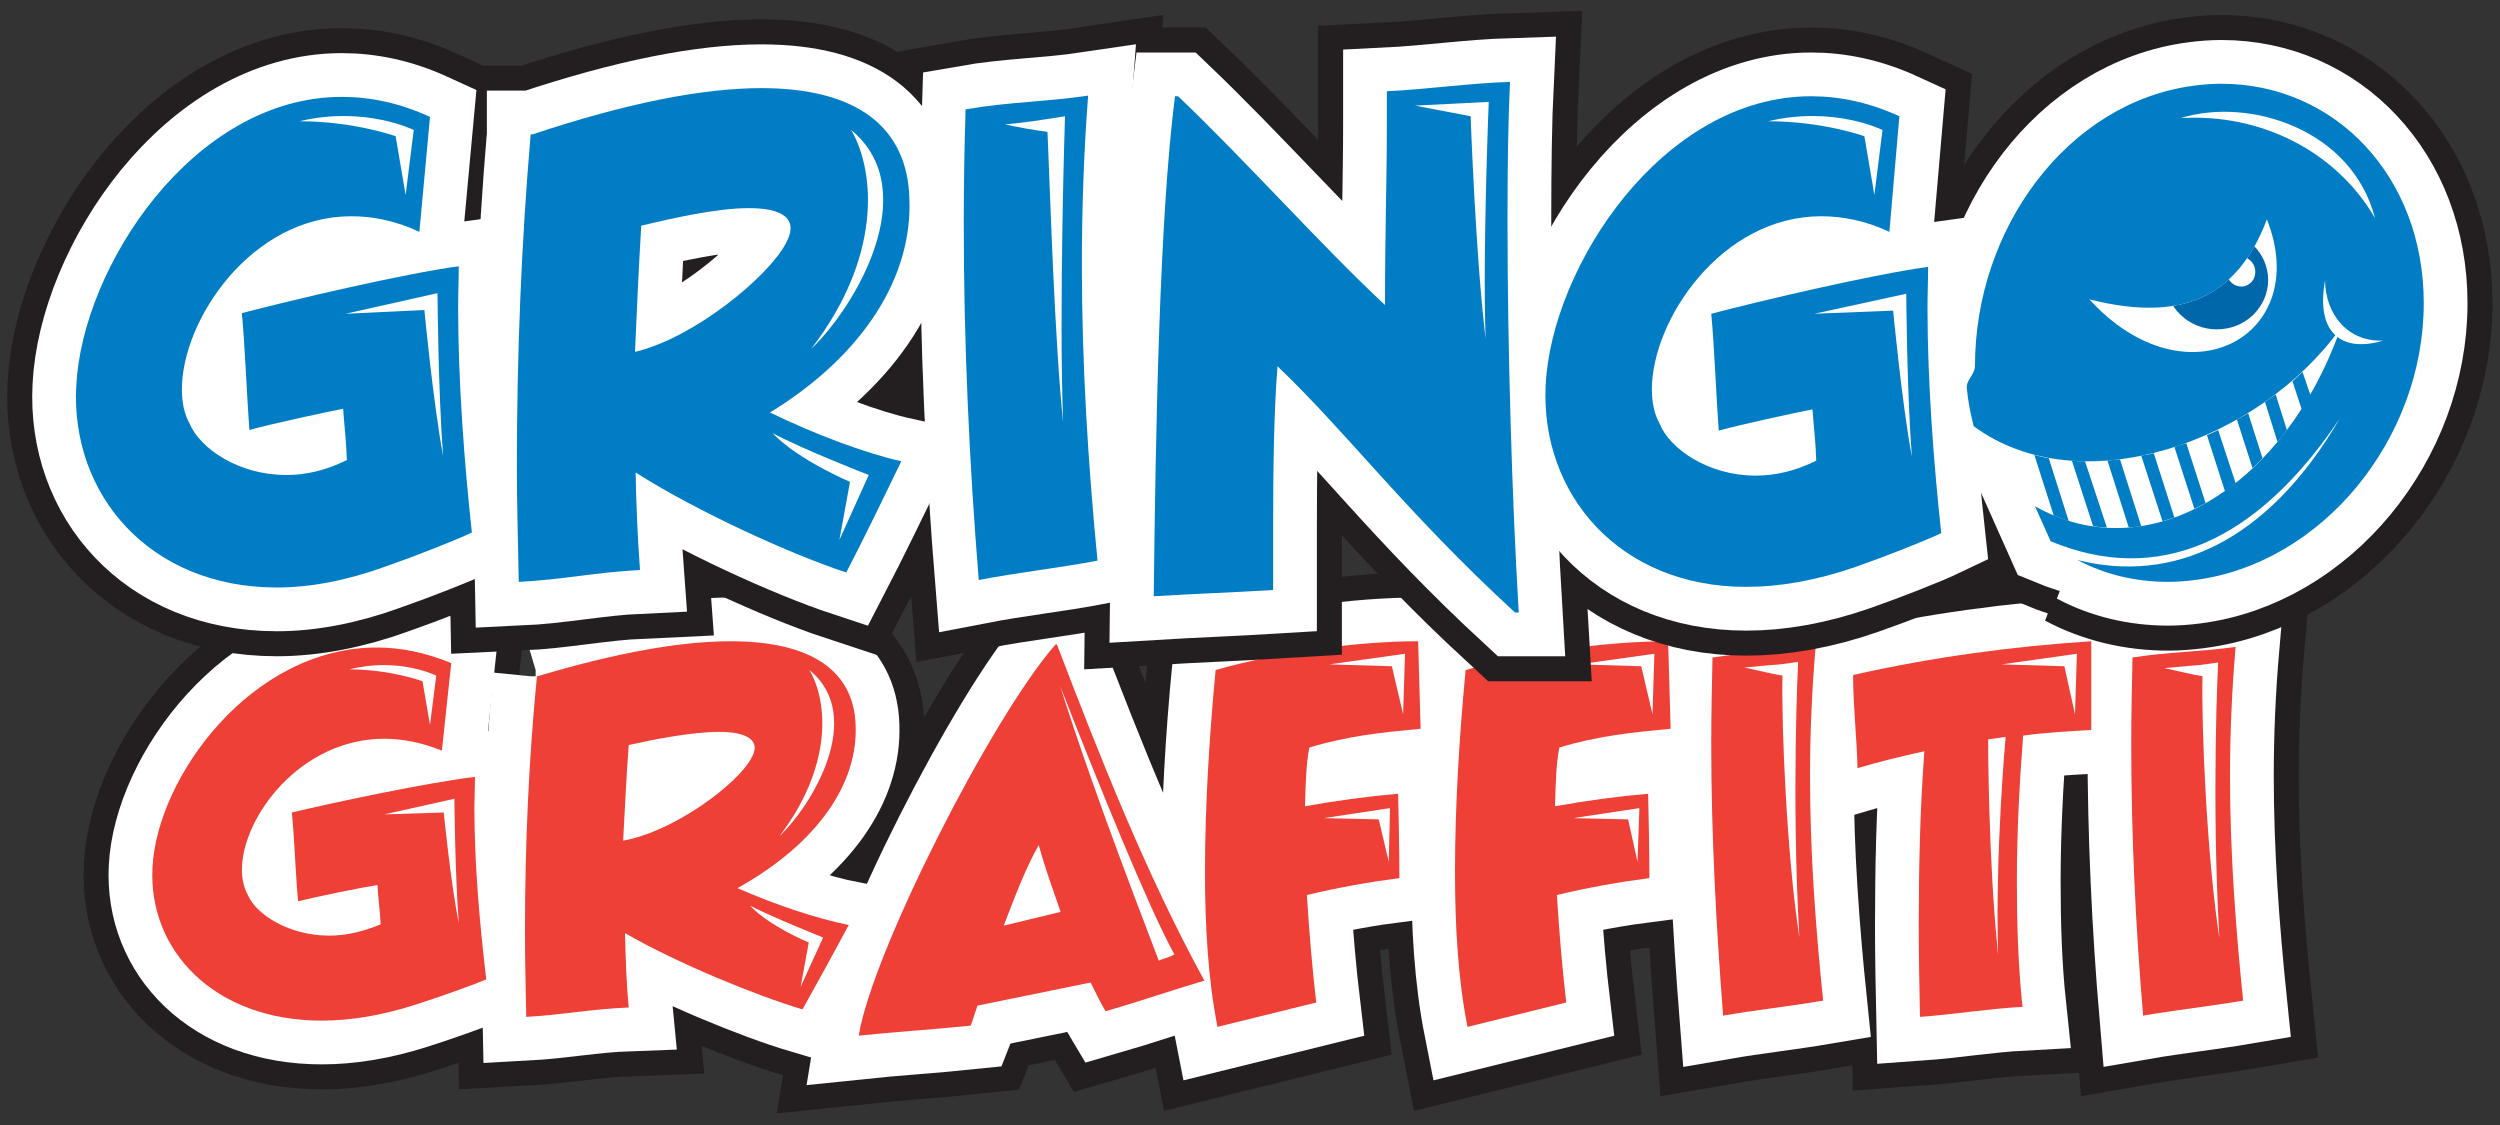 <?xml version="1.0" encoding="utf-8"?>
<!-- Generator: Adobe Illustrator 26.4.1, SVG Export Plug-In . SVG Version: 6.00 Build 0)  -->
<svg version="1.1" id="Layer_1" xmlns="http://www.w3.org/2000/svg" xmlns:xlink="http://www.w3.org/1999/xlink" x="0px" y="0px"
	 viewBox="0 0 400 180" style="enable-background:new 0 0 400 180;" xml:space="preserve">
<rect x="0" y="0" width="400" height="180" fill="#333333" stroke="none"/>
<style type="text/css">
	.st0{fill:#FFFFFF;stroke:#231F20;stroke-width:22;stroke-miterlimit:10;}
	.st1{fill:#FFFFFF;stroke:#FFFFFF;stroke-width:14;stroke-miterlimit:10;}
	.st2{fill:#EE4036;}
	.st3{fill:#FFFFFF;}
	.st4{fill:#FFFFFF;stroke:#231F20;stroke-width:22;stroke-miterlimit:2;}
	.st5{fill:#FFFFFF;stroke:#FFFFFF;stroke-width:14;}
	.st6{fill:#007DC4;}
	.st7{clip-path:url(#SVGID_00000124154996587996952540000002842139733712380574_);}
	.st8{fill:#0067AB;}
</style>
<g>
	<g>
		<path class="st0" d="M70.7,120.1c-3.2-1.3-6.3-1.9-9.2-1.9c-13.5,0-22.8,12.6-22.8,21c0,1.6,0.4,3,1,4.1c1.4,3.1,6.6,6.4,13,6.4
			c2.6,0,5.3-0.6,8.2-1.8c-0.1-2.4-0.4-4-0.5-6.3c-2.6,0.4-9.9,1.9-12.7,2.6c-0.4-4-0.6-10.2-1-14.2c7.1-1.7,21.8-4.8,29.3-5.7
			c0,1.6-0.1,3.4-0.1,5c0,9.1,0.9,19,1.9,27.4c-2.1,0.9-7.7,2.9-11.5,4.1c-5.3,1.7-10.3,2.5-14.8,2.5c-17.3,0-27.8-11.3-27.1-24.5
			c0.7-14.4,15.8-35.2,35.9-35.2c3.8,0,7.8,0.8,11.9,2.5L70.7,120.1z"/>
		<path class="st0" d="M85.7,108.2H86c12.7-3.8,23-5.6,30.9-5.6c13,0,19.7,4.8,20,13.4c0.4,9.3-6,18.9-18.9,26.1
			c6.1,2.7,12.8,4.9,17.8,5.9c-2.2,4.1-5.1,9.4-7.4,13.5c-7.4-2.2-20.1-7.4-28.4-12.2c0.1,3.9,0.2,7.8,0.6,11.9
			c-5.6,0.2-10.8,1.2-16.4,1.5c-0.1-4.7-0.2-9.3-0.2-14c0-13.5,0.6-27.2,1.9-40.4V108.2z M120.1,121.5c2-3.2-0.9-4.4-5-4.4
			c-4.6,0-10.9,1.3-14.5,2.1c-0.4,5-0.6,10.2-0.9,15.3C107.7,133.1,117.8,125.6,120.1,121.5z"/>
		<path class="st0" d="M168.9,103.1h0.2c7,18.3,14.3,36.8,23.6,53.8c-5.1,1.5-10.6,3.4-15.8,4.9c-0.9-1.5-1.6-3-2.4-4.6l-18.1,3.7
			c-0.4,1.1-0.7,2.2-1.1,3.2c-5.7,0.6-12.2,1-17.9,1.6C139.5,152.5,158.7,114.7,168.9,103.1z M169.7,145.9c-1.2-3.5-2.5-7-3.5-10.7
			c-2.1,3.7-3.8,8.2-5.6,12.9L169.7,145.9z"/>
		<path class="st0" d="M226.9,102.6l0.4,14c-6.2,0.6-11.5,1.1-17.8,3c-0.5,2.4-0.6,5.6-0.7,9.4c5-0.9,10.2-1.6,14.9-2
			c0.1,4.1,0.2,9.4,0.2,13.5c-4.7,0.6-9.8,1.5-14.8,2.7c0.4,6.6,1,13,1.5,17.2l-15.8,3.9c-1.5-7.6-2-16-2-24.8
			c0-10.6,0.7-21.8,1.7-32.3C204.7,104.3,217.3,102.6,226.9,102.6z"/>
		<path class="st0" d="M266.9,102.6l0.4,14c-6.2,0.6-11.5,1.1-17.8,3c-0.5,2.4-0.6,5.6-0.7,9.4c5-0.9,10.2-1.6,14.9-2
			c0.1,4.1,0.2,9.4,0.2,13.5c-4.7,0.6-9.8,1.5-14.8,2.7c0.4,6.6,1,13,1.5,17.2l-15.8,3.9c-1.5-7.6-2-16-2-24.8
			c0-10.6,0.7-21.8,1.7-32.3C244.6,104.3,257.3,102.6,266.9,102.6z"/>
		<path class="st0" d="M273.8,119c0-4.6,0.1-9.2,0.2-13.8c5.7-0.9,10.9-0.9,16.5-1.7c-0.6,6.9-0.9,13.9-0.9,20.7
			c0,12.1,0.9,24.2,2.1,35.9c-5.3,0.9-10.8,1.5-16,2.4C274.6,148.4,273.8,133.7,273.8,119z"/>
		<path class="st0" d="M297.2,122.9c-0.1-4.8-0.7-9.8-0.7-14.9c12.8-2.9,25.7-4.6,38.1-5.4c0,1.6,0,3.1,0,4.7c0,3.1,0,6.4,0,9.5
			c-3.6,0.2-7.3,0.4-10.9,0.9c-0.6,7.8-1,15.5-1,23.4c0,6.7,0.2,13.4,0.9,20c-5.6,0.3-10.8,1.2-16.4,1.6c-0.1-4.8-0.2-9.6-0.2-14.5
			c0-9.3,0.2-18.7,0.9-28C304.2,121,300.6,121.9,297.2,122.9z"/>
		<path class="st0" d="M341,119c0-4.6,0.1-9.2,0.2-13.8c5.7-0.9,10.9-0.9,16.5-1.7c-0.6,6.9-0.9,13.9-0.9,20.7
			c0,12.1,0.9,24.2,2.1,35.9c-5.3,0.9-10.8,1.5-16,2.4C341.7,148.4,341,133.7,341,119z"/>
	</g>
	<g>
		<path class="st1" d="M70.7,120.1c-3.2-1.3-6.3-1.9-9.2-1.9c-13.5,0-22.8,12.6-22.8,21c0,1.6,0.4,3,1,4.1c1.4,3.1,6.6,6.4,13,6.4
			c2.6,0,5.3-0.6,8.2-1.8c-0.1-2.4-0.4-4-0.5-6.3c-2.6,0.4-9.9,1.9-12.7,2.6c-0.4-4-0.6-10.2-1-14.2c7.1-1.7,21.8-4.8,29.3-5.7
			c0,1.6-0.1,3.4-0.1,5c0,9.1,0.9,19,1.9,27.4c-2.1,0.9-7.7,2.9-11.5,4.1c-5.3,1.7-10.3,2.5-14.8,2.5c-17.3,0-27.8-11.3-27.1-24.5
			c0.7-14.4,15.8-35.2,35.9-35.2c3.8,0,7.8,0.8,11.9,2.5L70.7,120.1z"/>
		<path class="st1" d="M85.7,108.2H86c12.7-3.8,23-5.6,30.9-5.6c13,0,19.7,4.8,20,13.4c0.4,9.3-6,18.9-18.9,26.1
			c6.1,2.7,12.8,4.9,17.8,5.9c-2.2,4.1-5.1,9.4-7.4,13.5c-7.4-2.2-20.1-7.4-28.4-12.2c0.1,3.9,0.2,7.8,0.6,11.9
			c-5.6,0.2-10.8,1.2-16.4,1.5c-0.1-4.7-0.2-9.3-0.2-14c0-13.5,0.6-27.2,1.9-40.4V108.2z M120.1,121.5c2-3.2-0.9-4.4-5-4.4
			c-4.6,0-10.9,1.3-14.5,2.1c-0.4,5-0.6,10.2-0.9,15.3C107.7,133.1,117.8,125.6,120.1,121.5z"/>
		<path class="st1" d="M168.9,103.1h0.2c7,18.3,14.3,36.8,23.6,53.8c-5.1,1.5-10.6,3.4-15.8,4.9c-0.9-1.5-1.6-3-2.4-4.6l-18.1,3.7
			c-0.4,1.1-0.7,2.2-1.1,3.2c-5.7,0.6-12.2,1-17.9,1.6C139.5,152.5,158.7,114.7,168.9,103.1z M169.7,145.9c-1.2-3.5-2.5-7-3.5-10.7
			c-2.1,3.7-3.8,8.2-5.6,12.9L169.7,145.9z"/>
		<path class="st1" d="M226.9,102.6l0.4,14c-6.2,0.6-11.5,1.1-17.8,3c-0.5,2.4-0.6,5.6-0.7,9.4c5-0.9,10.2-1.6,14.9-2
			c0.1,4.1,0.2,9.4,0.2,13.5c-4.7,0.6-9.8,1.5-14.8,2.7c0.4,6.6,1,13,1.5,17.2l-15.8,3.9c-1.5-7.6-2-16-2-24.8
			c0-10.6,0.7-21.8,1.7-32.3C204.7,104.3,217.3,102.6,226.9,102.6z"/>
		<path class="st1" d="M266.9,102.6l0.4,14c-6.2,0.6-11.5,1.1-17.8,3c-0.5,2.4-0.6,5.6-0.7,9.4c5-0.9,10.2-1.6,14.9-2
			c0.1,4.1,0.2,9.4,0.2,13.5c-4.7,0.6-9.8,1.5-14.8,2.7c0.4,6.6,1,13,1.5,17.2l-15.8,3.9c-1.5-7.6-2-16-2-24.8
			c0-10.6,0.7-21.8,1.7-32.3C244.6,104.3,257.3,102.6,266.9,102.6z"/>
		<path class="st1" d="M273.8,119c0-4.6,0.1-9.2,0.2-13.8c5.7-0.9,10.9-0.9,16.5-1.7c-0.6,6.9-0.9,13.9-0.9,20.7
			c0,12.1,0.9,24.2,2.1,35.9c-5.3,0.9-10.8,1.5-16,2.4C274.6,148.4,273.8,133.7,273.8,119z"/>
		<path class="st1" d="M297.2,122.9c-0.1-4.8-0.7-9.8-0.7-14.9c12.8-2.9,25.7-4.6,38.1-5.4c0,1.6,0,3.1,0,4.7c0,3.1,0,6.4,0,9.5
			c-3.6,0.2-7.3,0.4-10.9,0.9c-0.6,7.8-1,15.5-1,23.4c0,6.7,0.2,13.4,0.9,20c-5.6,0.3-10.8,1.2-16.4,1.6c-0.1-4.8-0.2-9.6-0.2-14.5
			c0-9.3,0.2-18.7,0.9-28C304.2,121,300.6,121.9,297.2,122.9z"/>
		<path class="st1" d="M341,119c0-4.6,0.1-9.2,0.2-13.8c5.7-0.9,10.9-0.9,16.5-1.7c-0.6,6.9-0.9,13.9-0.9,20.7
			c0,12.1,0.9,24.2,2.1,35.9c-5.3,0.9-10.8,1.5-16,2.4C341.7,148.4,341,133.7,341,119z"/>
	</g>
	<g>
		<path class="st2" d="M70.7,120.1c-3.2-1.3-6.3-1.9-9.2-1.9c-13.5,0-22.8,12.6-22.8,21c0,1.6,0.4,3,1,4.1c1.4,3.1,6.6,6.4,13,6.4
			c2.6,0,5.3-0.6,8.2-1.8c-0.1-2.4-0.4-4-0.5-6.3c-2.6,0.4-9.9,1.9-12.7,2.6c-0.4-4-0.6-10.2-1-14.2c7.1-1.7,21.8-4.8,29.3-5.7
			c0,1.6-0.1,3.4-0.1,5c0,9.1,0.9,19,1.9,27.4c-2.1,0.9-7.7,2.9-11.5,4.1c-5.3,1.7-10.3,2.5-14.8,2.5c-17.3,0-27.8-11.3-27.1-24.5
			c0.7-14.4,15.8-35.2,35.9-35.2c3.8,0,7.8,0.8,11.9,2.5L70.7,120.1z"/>
		<path class="st2" d="M85.7,108.2H86c12.7-3.8,23-5.6,30.9-5.6c13,0,19.7,4.8,20,13.4c0.4,9.3-6,18.9-18.9,26.1
			c6.1,2.7,12.8,4.9,17.8,5.9c-2.2,4.1-5.1,9.4-7.4,13.5c-7.4-2.2-20.1-7.4-28.4-12.2c0.1,3.9,0.2,7.8,0.6,11.9
			c-5.6,0.2-10.8,1.2-16.4,1.5c-0.1-4.7-0.2-9.3-0.2-14c0-13.5,0.6-27.2,1.9-40.4V108.2z M120.1,121.5c2-3.2-0.9-4.4-5-4.4
			c-4.6,0-10.9,1.3-14.5,2.1c-0.4,5-0.6,10.2-0.9,15.3C107.7,133.1,117.8,125.6,120.1,121.5z"/>
		<path class="st2" d="M168.9,103.1h0.2c7,18.3,14.3,36.8,23.6,53.8c-5.1,1.5-10.6,3.4-15.8,4.9c-0.9-1.5-1.6-3-2.4-4.6l-18.1,3.7
			c-0.4,1.1-0.7,2.2-1.1,3.2c-5.7,0.6-12.2,1-17.9,1.6C139.5,152.5,158.7,114.7,168.9,103.1z M169.7,145.9c-1.2-3.5-2.5-7-3.5-10.7
			c-2.1,3.7-3.8,8.2-5.6,12.9L169.7,145.9z"/>
		<path class="st2" d="M226.9,102.6l0.4,14c-6.2,0.6-11.5,1.1-17.8,3c-0.5,2.4-0.6,5.6-0.7,9.4c5-0.9,10.2-1.6,14.9-2
			c0.1,4.1,0.2,9.4,0.2,13.5c-4.7,0.6-9.8,1.5-14.8,2.7c0.4,6.6,1,13,1.5,17.2l-15.8,3.9c-1.5-7.6-2-16-2-24.8
			c0-10.6,0.7-21.8,1.7-32.3C204.7,104.3,217.3,102.6,226.9,102.6z"/>
		<path class="st2" d="M266.9,102.6l0.4,14c-6.2,0.6-11.5,1.1-17.8,3c-0.5,2.4-0.6,5.6-0.7,9.4c5-0.9,10.2-1.6,14.9-2
			c0.1,4.1,0.2,9.4,0.2,13.5c-4.7,0.6-9.8,1.5-14.8,2.7c0.4,6.6,1,13,1.5,17.2l-15.8,3.9c-1.5-7.6-2-16-2-24.8
			c0-10.6,0.7-21.8,1.7-32.3C244.6,104.3,257.3,102.6,266.9,102.6z"/>
		<path class="st2" d="M273.8,119c0-4.6,0.1-9.2,0.2-13.8c5.7-0.9,10.9-0.9,16.5-1.7c-0.6,6.9-0.9,13.9-0.9,20.7
			c0,12.1,0.9,24.2,2.1,35.9c-5.3,0.9-10.8,1.5-16,2.4C274.6,148.4,273.8,133.7,273.8,119z"/>
		<path class="st2" d="M297.2,122.9c-0.1-4.8-0.7-9.8-0.7-14.9c12.8-2.9,25.7-4.6,38.1-5.4c0,1.6,0,3.1,0,4.7c0,3.1,0,6.4,0,9.5
			c-3.6,0.2-7.3,0.4-10.9,0.9c-0.6,7.8-1,15.5-1,23.4c0,6.7,0.2,13.4,0.9,20c-5.6,0.3-10.8,1.2-16.4,1.6c-0.1-4.8-0.2-9.6-0.2-14.5
			c0-9.3,0.2-18.7,0.9-28C304.2,121,300.6,121.9,297.2,122.9z"/>
		<path class="st2" d="M341,119c0-4.6,0.1-9.2,0.2-13.8c5.7-0.9,10.9-0.9,16.5-1.7c-0.6,6.9-0.9,13.9-0.9,20.7
			c0,12.1,0.9,24.2,2.1,35.9c-5.3,0.9-10.8,1.5-16,2.4C341.7,148.4,341,133.7,341,119z"/>
	</g>
	<path class="st3" d="M61.5,130.3l11.2-2.5c0,0,0.1,11.9,0.7,19.9C72.1,141.2,71,130,71,130L61.5,130.3z"/>
	<path class="st3" d="M68.8,116l1-7.9c0,0-6-3-13.9-1c6.6,0,11.7,1.9,11.7,1.9L68.8,116z"/>
	<path class="st3" d="M128.1,157.9l3.6-7.9c0,0-7.8-3.1-11.7-5.1c3.1,3.3,9.4,5.9,9.4,5.9L128.1,157.9z"/>
	<path class="st3" d="M124.7,133.8c5.2-4.9,13.9-19.2,4.8-26.6C132.6,112.5,133.1,122.8,124.7,133.8z"/>
	<path class="st3" d="M318.1,118.3l2.8-0.4c0,0-1.7,18.7-1.2,34.9C318.1,137.5,318.1,118.3,318.1,118.3z"/>
	<polygon class="st3" points="320.3,106.3 332.3,104.6 332,114.3 330.3,106.6 	"/>
	<polygon class="st3" points="252.6,106.3 264.7,104.6 264.4,114.3 262.6,106.6 	"/>
	<polygon class="st3" points="212.7,106.3 224.8,104.6 224.5,114.3 222.7,106.6 	"/>
	<polygon class="st3" points="211.8,130.9 222.4,129.3 222.2,137.9 220.6,131.1 	"/>
	<polygon class="st3" points="251.7,130.9 262.3,129.3 262,137.9 260.5,131.1 	"/>
	<path class="st3" d="M169.6,109.7c6.1,15.6,14.2,35.6,18.3,43c-0.8,0.5-1.9,0.7-2.5,1C184.2,150.4,175.3,127.8,169.6,109.7z"/>
	<path class="st3" d="M352,106.4l2.9-0.4c0,0-1.1,21.4,0.2,44.1c-2-13-2.9-33.8-2.7-41.9c-1.9-0.3-3.7-0.8-6.1-1.3
		C349.3,106.6,352,106.4,352,106.4z"/>
	<path class="st3" d="M284.8,106.3l2.9-0.4c0,0-1.1,21.4,0.2,44.1c-2-13-2.9-33.8-2.7-41.9c-1.9-0.3-3.7-0.8-6.1-1.3
		C282.1,106.5,284.8,106.3,284.8,106.3z"/>
	<g>
		<path class="st4" d="M355.4,13.4c-1.3,0-2.8,0.1-4.3,0.3C330.8,16.3,316,36.6,316,58.5c0,1.5-1.5,2.3-1.3,3.7
			c0.2,2.1,0.6,4.1,1.1,6c17.1,12.6,45.7,2.5,58.7-15.7c-8.9,25.4-30.7,38.8-48.9,28.5l2.5,5.6c17.1,7.1,32.9,0.3,46.3-19.7
			c-11.7,20.1-27,26.5-42,22.7c4.3,2.3,9.3,3.5,14.5,3.5c1.3,0,2.8-0.1,4.3-0.3c20.2-2.6,36.6-22.4,36.6-44.3
			C387.8,28.2,373.6,13.4,355.4,13.4z"/>
		<path class="st4" d="M67.1,37.1c-3.8-1.8-7.5-2.5-10.9-2.5c-16,0-27.1,16.6-27.1,27.7c0,2.1,0.4,4,1.2,5.4
			C32,71.8,38.2,76,45.8,76c3.1,0,6.3-0.7,9.7-2.4c-0.1-3.1-0.4-5.3-0.6-8.2c-3.1,0.6-11.8,2.5-15,3.4c-0.4-5.3-0.7-13.4-1.2-18.7
			c8.4-2.2,25.9-6.3,34.7-7.5c0,2.1-0.1,4.4-0.1,6.6c0,11.9,1,25,2.2,36c-2.5,1.2-9.1,3.8-13.7,5.4C55.5,92.9,49.6,94,44.3,94
			c-20.4,0-33-14.9-32.1-32.2c0.9-19,18.7-46.3,42.5-46.3c4.6,0,9.3,1,14.1,3.2L67.1,37.1z"/>
		<path class="st4" d="M84.9,21.5h0.3c15-5,27.2-7.4,36.6-7.4c15.4,0,23.4,6.3,23.7,17.7C146,44,138.5,56.6,123.2,66
			c7.2,3.5,15.2,6.5,21,7.8c-2.6,5.4-6,12.4-8.8,17.8c-8.8-2.9-23.8-9.7-33.7-16c0.1,5.1,0.3,10.3,0.7,15.6
			c-6.6,0.3-12.8,1.6-19.4,1.9c-0.1-6.2-0.3-12.2-0.3-18.4c0-17.8,0.7-35.7,2.2-53.1V21.5z M125.7,39c2.4-4.3-1-5.7-5.9-5.7
			c-5.4,0-12.9,1.8-17.2,2.8c-0.4,6.6-0.7,13.4-1,20.2C111,54.1,122.9,44.3,125.7,39z"/>
		<path class="st4" d="M154.2,35.6c0-6,0.1-12.1,0.3-18.1c6.8-1.2,12.9-1.2,19.6-2.2c-0.7,9.1-1,18.2-1,27.2c0,15.9,1,31.8,2.5,47.2
			c-6.3,1.2-12.8,1.9-19,3.1C155.1,74.3,154.2,55,154.2,35.6z"/>
		<path class="st4" d="M188.5,15.4c11.2,10.7,23.1,24.1,33.1,33.4c0-11.8,0.3-19.9,0.3-29.3c0-1.6,0-3.2,0-4.9
			c6.2-0.3,13.4-1.3,19.7-1.5c-0.3,6.2-0.4,13.8-0.4,22.2c0,20,0.7,44.4,1.8,62.7h-0.6c-17.7-16.3-26.6-28.5-38-39.4
			c-0.6,7.5-0.7,17.2-0.7,25.9c0,3.5,0,6.9,0,9.9c-6.6,0.4-12.5,0.6-19.1,1c0.3-26.5,0.9-60.5,3.4-80H188.5z"/>
		<path class="st4" d="M302.3,37.1c-3.8-1.8-7.5-2.5-10.9-2.5c-16,0-27.1,16.6-27.1,27.7c0,2.1,0.4,4,1.2,5.4
			c1.6,4.1,7.8,8.4,15.4,8.4c3.1,0,6.3-0.7,9.7-2.4c-0.1-3.1-0.4-5.3-0.6-8.2c-3.1,0.6-11.8,2.5-15,3.4c-0.4-5.3-0.7-13.4-1.2-18.7
			c8.4-2.2,25.9-6.3,34.7-7.5c0,2.1-0.1,4.4-0.1,6.6c0,11.9,1,25,2.2,36c-2.5,1.2-9.1,3.8-13.7,5.4c-6.3,2.2-12.2,3.2-17.5,3.2
			c-20.4,0-32.9-14.9-32.1-32.2c0.9-19,18.7-46.3,42.5-46.3c4.6,0,9.3,1,14.1,3.2L302.3,37.1z"/>
	</g>
	<g>
		<path class="st5" d="M355.4,13.4c-1.3,0-2.8,0.1-4.3,0.3C330.8,16.3,316,36.6,316,58.5c0,1.5-1.5,2.3-1.3,3.7
			c0.2,2.1,0.6,4.1,1.1,6c17.1,12.6,45.7,2.5,58.7-15.7c-8.9,25.4-30.7,38.8-48.9,28.5l2.5,5.6c17.1,7.1,32.9,0.3,46.3-19.7
			c-11.7,20.1-27,26.5-42,22.7c4.3,2.3,9.3,3.5,14.5,3.5c1.3,0,2.8-0.1,4.3-0.3c20.2-2.6,36.6-22.4,36.6-44.3
			C387.8,28.2,373.6,13.4,355.4,13.4z"/>
		<path class="st5" d="M67.1,37.1c-3.8-1.8-7.5-2.5-10.9-2.5c-16,0-27.1,16.6-27.1,27.7c0,2.1,0.4,4,1.2,5.4
			C32,71.8,38.2,76,45.8,76c3.1,0,6.3-0.7,9.7-2.4c-0.1-3.1-0.4-5.3-0.6-8.2c-3.1,0.6-11.8,2.5-15,3.4c-0.4-5.3-0.7-13.4-1.2-18.7
			c8.4-2.2,25.9-6.3,34.7-7.5c0,2.1-0.1,4.4-0.1,6.6c0,11.9,1,25,2.2,36c-2.5,1.2-9.1,3.8-13.7,5.4C55.5,92.9,49.6,94,44.3,94
			c-20.4,0-33-14.9-32.1-32.2c0.9-19,18.7-46.3,42.5-46.3c4.6,0,9.3,1,14.1,3.2L67.1,37.1z"/>
		<path class="st5" d="M84.9,21.5h0.3c15-5,27.2-7.4,36.6-7.4c15.4,0,23.4,6.3,23.7,17.7C146,44,138.5,56.6,123.2,66
			c7.2,3.5,15.2,6.5,21,7.8c-2.6,5.4-6,12.4-8.8,17.8c-8.8-2.9-23.8-9.7-33.7-16c0.1,5.1,0.3,10.3,0.7,15.6
			c-6.6,0.3-12.8,1.6-19.4,1.9c-0.1-6.2-0.3-12.2-0.3-18.4c0-17.8,0.7-35.7,2.2-53.1V21.5z M125.7,39c2.4-4.3-1-5.7-5.9-5.7
			c-5.4,0-12.9,1.8-17.2,2.8c-0.4,6.6-0.7,13.4-1,20.2C111,54.1,122.9,44.3,125.7,39z"/>
		<path class="st5" d="M154.2,35.6c0-6,0.1-12.1,0.3-18.1c6.8-1.2,12.9-1.2,19.6-2.2c-0.7,9.1-1,18.2-1,27.2c0,15.9,1,31.8,2.5,47.2
			c-6.3,1.2-12.8,1.9-19,3.1C155.1,74.3,154.2,55,154.2,35.6z"/>
		<path class="st5" d="M188.5,15.4c11.2,10.7,23.1,24.1,33.1,33.4c0-11.8,0.3-19.9,0.3-29.3c0-1.6,0-3.2,0-4.9
			c6.2-0.3,13.4-1.3,19.7-1.5c-0.3,6.2-0.4,13.8-0.4,22.2c0,20,0.7,44.4,1.8,62.7h-0.6c-17.7-16.3-26.6-28.5-38-39.4
			c-0.6,7.5-0.7,17.2-0.7,25.9c0,3.5,0,6.9,0,9.9c-6.6,0.4-12.5,0.6-19.1,1c0.3-26.5,0.9-60.5,3.4-80H188.5z"/>
		<path class="st5" d="M302.3,37.1c-3.8-1.8-7.5-2.5-10.9-2.5c-16,0-27.1,16.6-27.1,27.7c0,2.1,0.4,4,1.2,5.4
			c1.6,4.1,7.8,8.4,15.4,8.4c3.1,0,6.3-0.7,9.7-2.4c-0.1-3.1-0.4-5.3-0.6-8.2c-3.1,0.6-11.8,2.5-15,3.4c-0.4-5.3-0.7-13.4-1.2-18.7
			c8.4-2.2,25.9-6.3,34.7-7.5c0,2.1-0.1,4.4-0.1,6.6c0,11.9,1,25,2.2,36c-2.5,1.2-9.1,3.8-13.7,5.4c-6.3,2.2-12.2,3.2-17.5,3.2
			c-20.4,0-32.9-14.9-32.1-32.2c0.9-19,18.7-46.3,42.5-46.3c4.6,0,9.3,1,14.1,3.2L302.3,37.1z"/>
	</g>
	<path class="st6" d="M355.4,13.4c-1.3,0-2.8,0.1-4.3,0.3C330.8,16.3,316,36.6,316,58.5c0,1.5-1.5,2.3-1.3,3.7
		c0.2,2.1,0.6,4.1,1.1,6c17.1,12.6,45.7,2.5,58.7-15.7c-8.9,25.4-30.7,38.8-48.9,28.5l2.5,5.6c17.1,7.1,32.9,0.3,46.3-19.7
		c-11.7,20.1-27,26.5-42,22.7c4.3,2.3,9.3,3.5,14.5,3.5c1.3,0,2.8-0.1,4.3-0.3c20.2-2.6,36.6-22.4,36.6-44.3
		C387.8,28.2,373.6,13.4,355.4,13.4z"/>
	<path class="st6" d="M67.1,37.1c-3.8-1.8-7.5-2.5-10.9-2.5c-16,0-27.1,16.6-27.1,27.7c0,2.1,0.4,4,1.2,5.4C32,71.8,38.2,76,45.8,76
		c3.1,0,6.3-0.7,9.7-2.4c-0.1-3.1-0.4-5.3-0.6-8.2c-3.1,0.6-11.8,2.5-15,3.4c-0.4-5.3-0.7-13.4-1.2-18.7c8.4-2.2,25.9-6.3,34.7-7.5
		c0,2.1-0.1,4.4-0.1,6.6c0,11.9,1,25,2.2,36c-2.5,1.2-9.1,3.8-13.7,5.4C55.5,92.9,49.6,94,44.3,94c-20.4,0-33-14.9-32.1-32.2
		c0.9-19,18.7-46.3,42.5-46.3c4.6,0,9.3,1,14.1,3.2L67.1,37.1z"/>
	<path class="st6" d="M84.9,21.5h0.3c15-5,27.2-7.4,36.6-7.4c15.4,0,23.4,6.3,23.7,17.7C146,44,138.5,56.6,123.2,66
		c7.2,3.5,15.2,6.5,21,7.8c-2.6,5.4-6,12.4-8.8,17.8c-8.8-2.9-23.8-9.7-33.7-16c0.1,5.1,0.3,10.3,0.7,15.6
		c-6.6,0.3-12.8,1.6-19.4,1.9c-0.1-6.2-0.3-12.2-0.3-18.4c0-17.8,0.7-35.7,2.2-53.1V21.5z M125.7,39c2.4-4.3-1-5.7-5.9-5.7
		c-5.4,0-12.9,1.8-17.2,2.8c-0.4,6.6-0.7,13.4-1,20.2C111,54.1,122.9,44.3,125.7,39z"/>
	<path class="st6" d="M154.2,35.6c0-6,0.1-12.1,0.3-18.1c6.8-1.2,12.9-1.2,19.6-2.2c-0.7,9.1-1,18.2-1,27.2c0,15.9,1,31.8,2.5,47.2
		c-6.3,1.2-12.8,1.9-19,3.1C155.1,74.3,154.2,55,154.2,35.6z"/>
	<path class="st6" d="M188.5,15.4c11.2,10.7,23.1,24.1,33.1,33.4c0-11.8,0.3-19.9,0.3-29.3c0-1.6,0-3.2,0-4.9
		c6.2-0.3,13.4-1.3,19.7-1.5c-0.3,6.2-0.4,13.8-0.4,22.2c0,20,0.7,44.4,1.8,62.7h-0.6c-17.7-16.3-26.6-28.5-38-39.4
		c-0.6,7.5-0.7,17.2-0.7,25.9c0,3.5,0,6.9,0,9.9c-6.6,0.4-12.5,0.6-19.1,1c0.3-26.5,0.9-60.5,3.4-80H188.5z"/>
	<path class="st3" d="M334.3,47.9c12.8,3.2,23.1,1.3,28.4-12.8C370.1,53.7,349.9,65,334.3,47.9z"/>
	<g>
		<path class="st6" d="M340.6,84.4c0.7-0.1,1.4-0.1,2-0.2l-3.4-10.7c-0.7,0.1-1.4,0.1-2,0.2L340.6,84.4z"/>
		<path class="st6" d="M344.6,72.5c-0.7,0.2-1.3,0.3-2,0.4l3.4,10.5c0.6-0.2,1.3-0.4,1.9-0.6L344.6,72.5z"/>
		<path class="st6" d="M359.7,66.1c-0.6,0.4-1.2,0.7-1.8,1l2.5,7.8c0.5-0.5,1.1-1,1.6-1.6L359.7,66.1z"/>
		<path class="st6" d="M328.6,82.5c0.8,0.3,1.6,0.6,2.4,0.9l-3.2-10.1c-0.8-0.1-1.5-0.3-2.3-0.5L328.6,82.5z"/>
		<path class="st6" d="M349.8,70.9c-0.6,0.2-1.3,0.4-1.9,0.6l3.2,9.9c0.6-0.3,1.2-0.6,1.8-0.9L349.8,70.9z"/>
		<path class="st6" d="M368.4,59.5c-0.5,0.5-1.1,1-1.6,1.5l1.5,4.6c0.5-0.7,0.9-1.5,1.4-2.3L368.4,59.5z"/>
		<path class="st6" d="M333.6,73.8c-0.7,0-1.4,0-2.1-0.1l3.4,10.5c0.7,0.1,1.4,0.2,2.2,0.2L333.6,73.8z"/>
		<path class="st6" d="M364.1,63.1c-0.6,0.4-1.1,0.8-1.7,1.2l2,6.4c0.5-0.6,1-1.2,1.5-1.9L364.1,63.1z"/>
		<path class="st6" d="M354.9,68.8c-0.6,0.3-1.2,0.6-1.8,0.8l2.9,9c0.6-0.4,1.1-0.8,1.7-1.3L354.9,68.8z"/>
	</g>
	<path class="st3" d="M372,44.9c0.1,5.3,3.5,9.8,9.3,9.6C374.6,56.5,370.5,53.2,372,44.9z"/>
	<path class="st6" d="M302.3,37.1c-3.8-1.8-7.5-2.5-10.9-2.5c-16,0-27.1,16.6-27.1,27.7c0,2.1,0.4,4,1.2,5.4
		c1.6,4.1,7.8,8.4,15.4,8.4c3.1,0,6.3-0.7,9.7-2.4c-0.1-3.1-0.4-5.3-0.6-8.2c-3.1,0.6-11.8,2.5-15,3.4c-0.4-5.3-0.7-13.4-1.2-18.7
		c8.4-2.2,25.9-6.3,34.7-7.5c0,2.1-0.1,4.4-0.1,6.6c0,11.9,1,25,2.2,36c-2.5,1.2-9.1,3.8-13.7,5.4c-6.3,2.2-12.2,3.2-17.5,3.2
		c-20.4,0-32.9-14.9-32.1-32.2c0.9-19,18.7-46.3,42.5-46.3c4.6,0,9.3,1,14.1,3.2L302.3,37.1z"/>
	<g>
		<defs>
			<path id="SVGID_1_" d="M334.3,47.9c12.8,3.2,23.1,1.3,28.4-12.8C370.1,53.7,349.9,65,334.3,47.9z"/>
		</defs>
		<clipPath id="SVGID_00000099655891915485089640000004625901289011035813_">
			<use xlink:href="#SVGID_1_"  style="overflow:visible;"/>
		</clipPath>
		<g style="clip-path:url(#SVGID_00000099655891915485089640000004625901289011035813_);">
			<ellipse class="st8" cx="354.7" cy="44.8" rx="8.2" ry="7.9"/>
			<g>
				
					<ellipse transform="matrix(0.959 -0.285 0.285 0.959 2.442 103.879)" class="st3" cx="358.4" cy="43.5" rx="2.3" ry="2.4"/>
			</g>
		</g>
	</g>
	<path class="st3" d="M290.3,50.2l14.7-3.2c0,0,0.1,15.7,0.9,26.1c-1.6-8.6-3-23.4-3-23.4L290.3,50.2z"/>
	<path class="st3" d="M299.9,31.2l1.3-10.4c0,0-7.8-3.9-18.3-1.4c8.8,0,15.4,2.4,15.4,2.4L299.9,31.2z"/>
	<path class="st3" d="M55.3,50.2L70,46.9c0,0,0.1,15.7,0.9,26.1c-1.6-8.6-3-23.4-3-23.4L55.3,50.2z"/>
	<path class="st3" d="M64.9,31.2l1.3-10.4c0,0-7.8-3.9-18.3-1.4c8.8,0,15.4,2.4,15.4,2.4L64.9,31.2z"/>
	<path class="st3" d="M134.3,86.4L139,76c0,0-10.3-4-15.4-6.7c4.1,4.3,12.4,7.8,12.4,7.8L134.3,86.4z"/>
	<path class="st3" d="M129.8,55.8c6.8-6.4,18.2-25.2,6.4-35C140.2,27.8,140.9,41.4,129.8,55.8z"/>
	<path class="st3" d="M167.2,19.1l3.2-0.5c0,0-1,30.5-0.3,49c-1.4-13.5-2.1-37.4-2.5-46.5c-2.1-0.3-4.1-0.6-6.8-1.2
		C164.2,19.6,167.2,19.1,167.2,19.1z"/>
	<path class="st3" d="M226.4,16.9l11.8-0.6c0,0-1,24.2-0.5,37.9c-1.6-13-2.4-35.6-2.4-35.6L226.4,16.9z"/>
	<path class="st3" d="M348.9,18.9c10.9-3.4,27.4,1.7,31.1,16C373.8,24.2,361.7,18.1,348.9,18.9z"/>
</g>
</svg>
